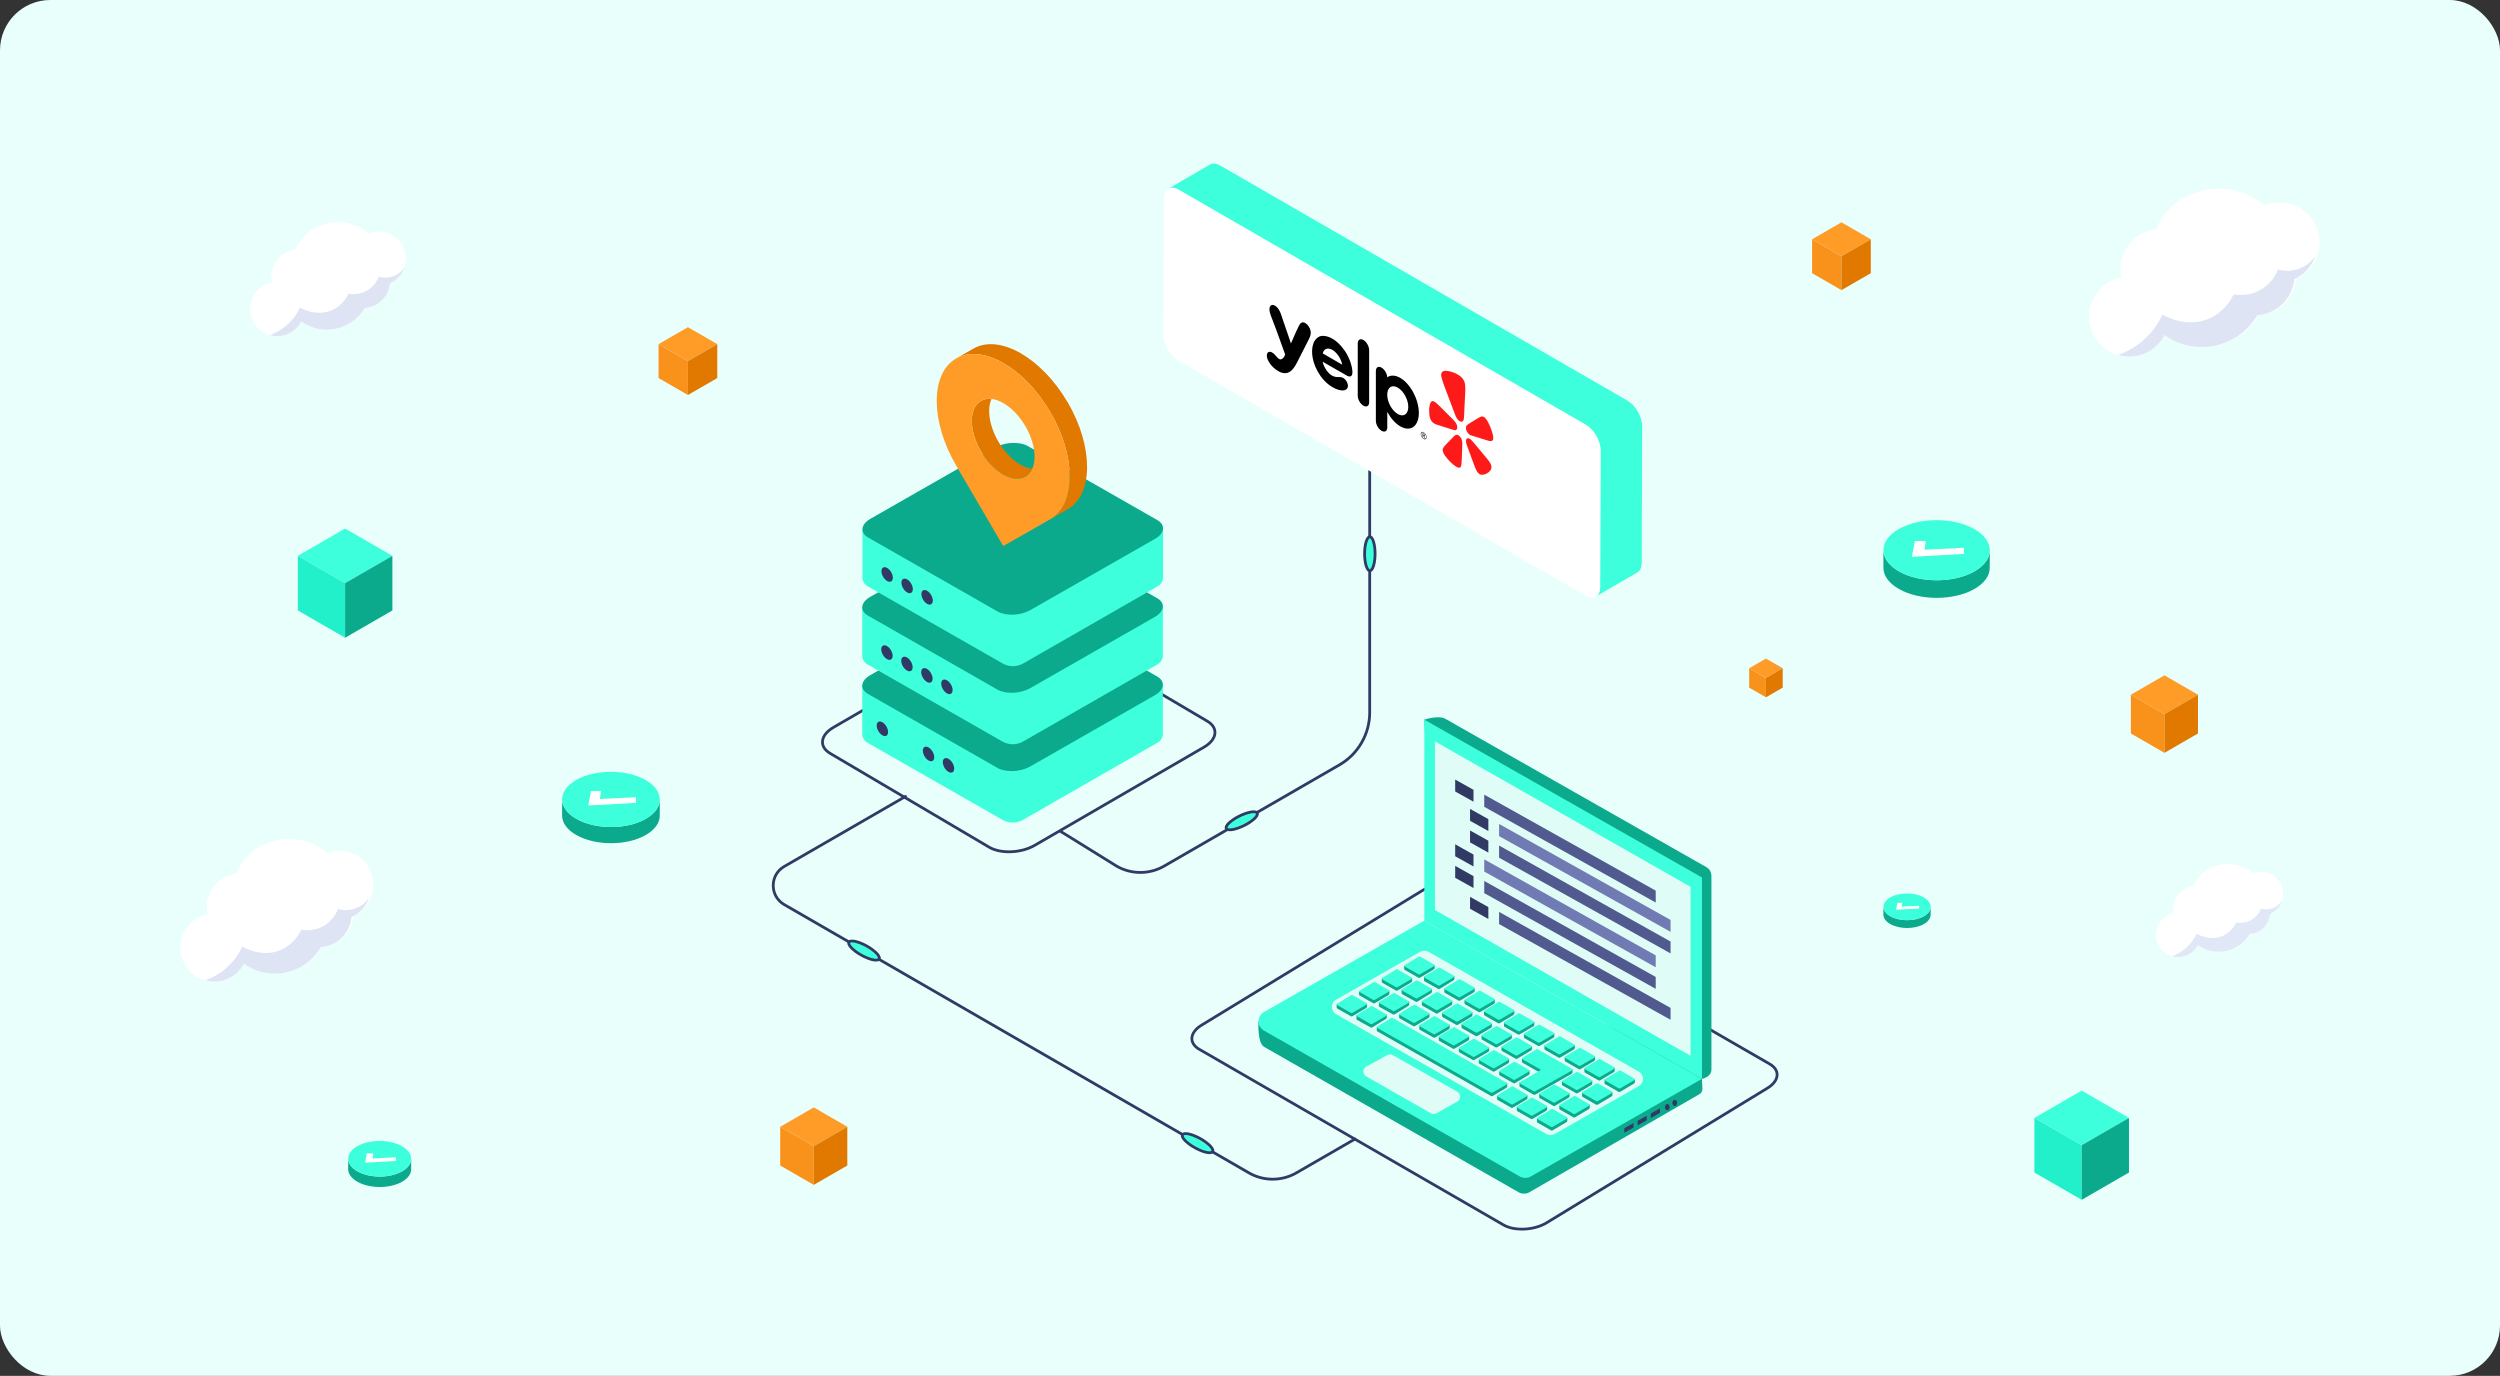 <svg width="596" height="328" viewBox="0 0 596 328" fill="none" xmlns="http://www.w3.org/2000/svg">
<rect x="0" y="0" width="596" height="328" fill="#333333" stroke="none"/>
<rect width="596" height="328" rx="12" fill="url(#paint0_linear_2598_12767)"/>
<path d="M235.848 201.989L197.946 179.63C195.178 178.031 195.524 175.24 198.722 173.394L239.081 149.993C242.278 148.146 247.113 147.946 249.881 149.545L287.783 171.904C290.551 173.503 290.204 176.293 287.007 178.139L246.648 201.541C243.45 203.387 238.616 203.587 235.848 201.989Z" stroke="#313965" stroke-width="0.668" stroke-linecap="round" stroke-linejoin="round"/>
<path d="M82.273 152.038L71 145.529V132.51L82.273 139.019V152.038Z" fill="#22F0CB"/>
<path d="M82.273 139.019L71 132.51L82.273 126L93.547 132.51L82.273 139.019Z" fill="#3DFFDC"/>
<path d="M93.547 145.529L82.273 152.038V139.019L93.547 132.51V145.529Z" fill="#0BAA8D"/>
<path d="M194 282.478L186 277.858V268.619L194 273.239V282.478Z" fill="#F9921A"/>
<path d="M194 273.239L186 268.619L194 264L202 268.619L194 273.239Z" fill="#FF9C28"/>
<path d="M202 277.858L194 282.478V273.239L202 268.619V277.858Z" fill="#E17900"/>
<path d="M164 94.168L157 90.126V82.042L164 86.084V94.168Z" fill="#F9921A"/>
<path d="M164 86.084L157 82.042L164 78L171 82.042L164 86.084Z" fill="#FF9C28"/>
<path d="M171 90.126L164 94.168V86.084L171 82.042V90.126Z" fill="#E17900"/>
<path d="M439 69.168L432 65.126V57.042L439 61.084V69.168Z" fill="#F9921A"/>
<path d="M439 61.084L432 57.042L439 53L446 57.042L439 61.084Z" fill="#FF9C28"/>
<path d="M446 65.126L439 69.168V61.084L446 57.042V65.126Z" fill="#E17900"/>
<path d="M421 166.239L417 163.929V159.31L421 161.619V166.239Z" fill="#F9921A"/>
<path d="M421 161.619L417 159.31L421 157L425 159.31L421 161.619Z" fill="#FF9C28"/>
<path d="M425 163.929L421 166.239V161.619L425 159.31V163.929Z" fill="#E17900"/>
<path d="M516 179.478L508 174.858V165.619L516 170.239V179.478Z" fill="#F9921A"/>
<path d="M516 170.239L508 165.619L516 161L524 165.619L516 170.239Z" fill="#FF9C28"/>
<path d="M524 174.858L516 179.478V170.239L524 165.619V174.858Z" fill="#E17900"/>
<path d="M496.273 286.038L485 279.529V266.51L496.273 273.019V286.038Z" fill="#22F0CB"/>
<path d="M496.273 273.019L485 266.51L496.273 260L507.547 266.51L496.273 273.019Z" fill="#3DFFDC"/>
<path d="M507.547 279.529L496.273 286.038V273.019L507.547 266.51V279.529Z" fill="#0BAA8D"/>
<path d="M362.831 293.36C361.119 293.36 359.485 293.013 358.266 292.31L285.729 250.431C284.49 249.716 283.809 248.711 283.809 247.602C283.809 246.286 284.773 244.976 286.455 244.004L339.077 211.92C342.163 210.14 346.858 209.951 349.543 211.5L422.08 253.379C423.319 254.094 424 255.099 424 256.208C424 257.523 423.035 258.834 421.353 259.806L368.731 291.889C367.047 292.861 364.886 293.36 362.833 293.36H362.831ZM358.599 291.732C361.099 293.175 365.493 292.986 368.394 291.311L421.016 259.228C422.487 258.38 423.33 257.278 423.33 256.208C423.33 255.346 422.768 254.548 421.745 253.957L349.208 212.078C346.707 210.634 342.313 210.823 339.41 212.498L286.788 244.582C285.317 245.43 284.474 246.532 284.474 247.602C284.474 248.463 285.036 249.261 286.059 249.853L358.596 291.732H358.599Z" fill="#313965"/>
<path d="M354.551 229.172L351.945 227.654L353.539 226.067L354.551 229.172Z" fill="#E0E7F7"/>
<path d="M303.399 281.458C301.384 281.458 299.369 280.938 297.573 279.902L186.788 215.941C185.043 214.934 184 213.128 184 211.111C184 209.094 185.043 207.29 186.788 206.281L215.704 189.587C215.863 189.495 216.068 189.549 216.16 189.708C216.252 189.868 216.198 190.072 216.039 190.165L187.123 206.859C185.588 207.747 184.67 209.334 184.67 211.109C184.67 212.883 185.588 214.473 187.123 215.359L297.908 279.319C301.296 281.275 305.506 281.275 308.892 279.319L322.865 271.251C323.025 271.159 323.23 271.213 323.322 271.372C323.414 271.532 323.36 271.737 323.2 271.829L309.227 279.897C307.431 280.934 305.416 281.453 303.401 281.453L303.399 281.458Z" fill="#313965"/>
<path d="M271.856 208.324C269.841 208.324 267.826 207.804 266.029 206.768L252.594 198.439C252.434 198.347 252.38 198.142 252.472 197.982C252.564 197.823 252.769 197.766 252.929 197.861L266.364 206.19C269.753 208.146 273.963 208.146 277.349 206.19L319.174 182.042C323.507 179.539 326.201 174.875 326.201 169.872V110.634C326.201 110.449 326.352 110.298 326.536 110.298C326.72 110.298 326.871 110.449 326.871 110.634V169.872C326.871 175.114 324.051 180 319.511 182.622L277.686 206.77C275.89 207.807 273.875 208.326 271.86 208.326L271.856 208.324Z" fill="#313965"/>
<path d="M326.569 136.053C325.881 136.053 325.321 134.245 325.321 132.015C325.321 129.784 325.879 127.976 326.569 127.976C327.259 127.976 327.817 129.784 327.817 132.015C327.817 134.245 327.259 136.053 326.569 136.053Z" fill="#3DFFDC"/>
<path d="M326.569 136.388C325.483 136.388 324.986 134.122 324.986 132.015C324.986 129.908 325.481 127.641 326.569 127.641C327.657 127.641 328.152 129.908 328.152 132.015C328.152 134.122 327.657 136.388 326.569 136.388ZM326.569 128.309C326.297 128.309 325.656 129.568 325.656 132.012C325.656 134.457 326.297 135.716 326.569 135.716C326.841 135.716 327.482 134.457 327.482 132.012C327.482 129.568 326.841 128.309 326.569 128.309Z" fill="#313965"/>
<path d="M292.536 197.695C291.823 197.284 292.812 196.047 294.744 194.932C296.675 193.816 298.818 193.245 299.531 193.657C300.244 194.068 299.255 195.305 297.323 196.42C295.391 197.536 293.248 198.107 292.536 197.695Z" fill="#3DFFDC"/>
<path d="M293.201 198.163C292.866 198.163 292.581 198.109 292.369 197.986C292.113 197.837 291.971 197.599 291.971 197.315C291.971 196.234 293.966 194.997 294.577 194.644C296.354 193.619 298.753 192.823 299.698 193.369C299.954 193.517 300.096 193.756 300.096 194.039C300.096 195.121 298.101 196.358 297.489 196.711C296.111 197.507 294.359 198.163 293.201 198.163ZM298.87 193.853C298.029 193.853 296.473 194.32 294.912 195.222C293.257 196.178 292.639 197.012 292.639 197.315C292.639 197.345 292.639 197.369 292.702 197.408C293.233 197.713 295.191 197.266 297.154 196.133C298.809 195.177 299.425 194.343 299.425 194.039C299.425 194.01 299.425 193.985 299.363 193.947C299.255 193.884 299.086 193.853 298.868 193.853H298.87Z" fill="#313965"/>
<path d="M288.906 274.705C288.175 275.083 286.062 274.415 284.182 273.214C282.302 272.013 281.371 270.732 282.102 270.354C282.833 269.976 284.946 270.644 286.826 271.845C288.706 273.045 289.637 274.327 288.906 274.705Z" fill="#3DFFDC"/>
<path d="M209.388 228.79C208.657 229.168 206.543 228.5 204.663 227.299C202.783 226.099 201.853 224.817 202.583 224.439C203.314 224.061 205.428 224.729 207.308 225.93C209.188 227.131 210.119 228.412 209.388 228.79Z" fill="#3DFFDC"/>
<path d="M288.349 275.146C287.193 275.146 285.392 274.386 284.002 273.497C283.406 273.117 281.47 271.791 281.519 270.709C281.533 270.426 281.684 270.194 281.947 270.057C282.916 269.556 285.277 270.457 287.004 271.564C287.6 271.944 289.536 273.27 289.486 274.352C289.473 274.635 289.322 274.867 289.059 275.004C288.87 275.103 288.627 275.146 288.349 275.146ZM282.659 270.576C282.486 270.576 282.349 270.601 282.255 270.651C282.189 270.684 282.187 270.711 282.187 270.741C282.174 271.042 282.752 271.905 284.362 272.935C286.271 274.156 288.207 274.694 288.751 274.41C288.816 274.377 288.818 274.35 288.818 274.32C288.832 274.019 288.254 273.156 286.644 272.126C285.068 271.118 283.473 270.576 282.659 270.576Z" fill="#313965"/>
<path d="M208.83 229.231C207.674 229.231 205.873 228.471 204.483 227.583C203.888 227.203 201.951 225.876 202.001 224.794C202.014 224.511 202.165 224.279 202.428 224.142C203.397 223.641 205.758 224.542 207.485 225.649C208.081 226.029 210.017 227.355 209.968 228.437C209.954 228.72 209.804 228.952 209.541 229.089C209.352 229.188 209.109 229.231 208.83 229.231ZM203.141 224.662C202.968 224.662 202.831 224.686 202.736 224.736C202.671 224.77 202.669 224.797 202.669 224.826C202.655 225.127 203.233 225.991 204.843 227.02C206.752 228.241 208.688 228.779 209.233 228.496C209.298 228.462 209.3 228.435 209.3 228.406C209.314 228.104 208.736 227.241 207.126 226.211C205.549 225.204 203.955 224.662 203.141 224.662Z" fill="#313965"/>
<path fill-rule="evenodd" clip-rule="evenodd" d="M205.564 163.484V174.946C205.564 175.815 206.032 176.616 206.792 177.052C211.952 180.001 231.952 191.431 238.983 195.45C240.505 196.321 242.381 196.319 243.901 195.445C250.915 191.42 270.854 179.976 276 177.024C276.758 176.588 277.224 175.787 277.224 174.92V163.219" fill="#3DFFDC"/>
<path fill-rule="evenodd" clip-rule="evenodd" d="M237.201 143.967C239.515 142.645 243.021 142.501 245.024 143.646L275.869 161.277C277.872 162.423 277.621 164.427 275.307 165.749L245.584 182.737C243.27 184.059 239.764 184.204 237.761 183.058L206.914 165.428C204.911 164.282 205.162 162.278 207.476 160.956L237.201 143.967Z" fill="#0BAA8D"/>
<path fill-rule="evenodd" clip-rule="evenodd" d="M244.794 189.411C244.794 188.552 245.322 187.553 245.973 187.182L273.557 171.415C274.208 171.043 274.736 171.438 274.736 172.297C274.736 173.155 274.208 174.154 273.557 174.526L245.973 190.291C245.322 190.663 244.794 190.267 244.794 189.409" fill="#3DFFDC"/>
<path fill-rule="evenodd" clip-rule="evenodd" d="M235.269 186.297C234.517 185.867 233.908 186.216 233.908 187.074C233.908 187.933 234.517 188.979 235.269 189.408C236.02 189.837 236.63 189.487 236.63 188.63C236.63 187.774 236.02 186.726 235.269 186.297Z" fill="#3DFFDC"/>
<path fill-rule="evenodd" clip-rule="evenodd" d="M220.977 178.133C220.226 177.704 219.616 178.052 219.616 178.911C219.616 179.769 220.226 180.815 220.977 181.244C221.728 181.674 222.338 181.325 222.338 180.466C222.338 179.608 221.726 178.562 220.977 178.133Z" fill="#3DFFDC"/>
<path fill-rule="evenodd" clip-rule="evenodd" d="M216.214 175.409C215.463 174.979 214.853 175.328 214.853 176.187C214.853 177.045 215.463 178.091 216.214 178.52C216.965 178.949 217.575 178.601 217.575 177.742C217.575 176.884 216.965 175.838 216.214 175.409Z" fill="#3DFFDC"/>
<path fill-rule="evenodd" clip-rule="evenodd" d="M205.564 144.817V156.278C205.564 157.148 206.032 157.949 206.792 158.384C211.952 161.334 231.952 172.764 238.983 176.782C240.505 177.654 242.381 177.651 243.901 176.778C250.915 172.753 270.854 161.309 276 158.357C276.758 157.921 277.224 157.12 277.224 156.253V144.551" fill="#3DFFDC"/>
<path fill-rule="evenodd" clip-rule="evenodd" d="M237.201 125.3C239.515 123.978 243.021 123.833 245.024 124.979L275.869 142.607C277.872 143.753 277.621 145.757 275.307 147.079L245.584 164.068C243.27 165.39 239.764 165.534 237.761 164.389L206.914 146.758C204.911 145.612 205.162 143.608 207.476 142.286L237.201 125.298V125.3Z" fill="#0BAA8D"/>
<path fill-rule="evenodd" clip-rule="evenodd" d="M244.794 170.74C244.794 169.881 245.322 168.882 245.973 168.51L273.557 152.745C274.207 152.374 274.736 152.769 274.736 153.627C274.736 154.486 274.207 155.485 273.557 155.857L245.973 171.622C245.322 171.993 244.794 171.598 244.794 170.74Z" fill="#3DFFDC"/>
<path fill-rule="evenodd" clip-rule="evenodd" d="M235.269 167.629C234.517 167.2 233.908 167.549 233.908 168.407C233.908 169.266 234.517 170.311 235.269 170.741C236.02 171.17 236.63 170.819 236.63 169.963C236.63 169.106 236.02 168.059 235.269 167.629Z" fill="#3DFFDC"/>
<path fill-rule="evenodd" clip-rule="evenodd" d="M225.742 162.184C224.99 161.755 224.381 162.103 224.381 162.962C224.381 163.82 224.99 164.866 225.742 165.295C226.493 165.725 227.103 165.376 227.103 164.518C227.103 163.659 226.493 162.613 225.742 162.184Z" fill="#313965"/>
<path fill-rule="evenodd" clip-rule="evenodd" d="M220.977 159.463C220.226 159.033 219.616 159.382 219.616 160.241C219.616 161.099 220.226 162.145 220.977 162.574C221.728 163.003 222.338 162.655 222.338 161.796C222.338 160.938 221.726 159.892 220.977 159.463Z" fill="#313965"/>
<path fill-rule="evenodd" clip-rule="evenodd" d="M216.214 156.741C215.463 156.312 214.853 156.66 214.853 157.519C214.853 158.377 215.463 159.423 216.214 159.852C216.965 160.282 217.575 159.933 217.575 159.075C217.575 158.216 216.965 157.17 216.214 156.741Z" fill="#313965"/>
<path fill-rule="evenodd" clip-rule="evenodd" d="M211.45 154.017C210.699 153.588 210.089 153.936 210.089 154.795C210.089 155.653 210.699 156.699 211.45 157.128C212.202 157.558 212.811 157.209 212.811 156.351C212.811 155.492 212.202 154.446 211.45 154.017Z" fill="#313965"/>
<path fill-rule="evenodd" clip-rule="evenodd" d="M205.607 126.2V137.661C205.607 138.531 206.075 139.332 206.835 139.767C211.998 142.717 231.995 154.149 239.026 158.167C240.548 159.037 242.424 159.037 243.944 158.163C250.96 154.136 270.898 142.694 276.043 139.74C276.801 139.306 277.267 138.505 277.267 137.638V125.937" fill="#3DFFDC"/>
<path fill-rule="evenodd" clip-rule="evenodd" d="M237.246 106.682C239.56 105.36 243.064 105.218 245.067 106.361L275.914 123.992C277.917 125.137 277.666 127.141 275.352 128.463L245.627 145.452C243.315 146.776 239.809 146.918 237.806 145.773L206.959 128.142C204.956 126.997 205.207 124.993 207.521 123.671L237.246 106.682Z" fill="#0BAA8D"/>
<path fill-rule="evenodd" clip-rule="evenodd" d="M244.839 152.125C244.839 151.267 245.367 150.268 246.018 149.896L273.602 134.131C274.253 133.759 274.781 134.154 274.781 135.013C274.781 135.872 274.253 136.87 273.602 137.242L246.018 153.007C245.367 153.379 244.839 152.984 244.839 152.125Z" fill="#3DFFDC"/>
<path fill-rule="evenodd" clip-rule="evenodd" d="M235.314 149.015C234.563 148.586 233.953 148.932 233.953 149.793C233.953 150.653 234.565 151.697 235.314 152.126C236.066 152.555 236.675 152.207 236.675 151.348C236.675 150.49 236.066 149.444 235.314 149.015Z" fill="#3DFFDC"/>
<path fill-rule="evenodd" clip-rule="evenodd" d="M230.548 146.292C229.797 145.863 229.187 146.209 229.187 147.07C229.187 147.931 229.797 148.974 230.548 149.403C231.3 149.833 231.909 149.484 231.909 148.626C231.909 147.767 231.3 146.721 230.548 146.292Z" fill="#3DFFDC"/>
<path fill-rule="evenodd" clip-rule="evenodd" d="M230.548 164.959C229.797 164.53 229.187 164.879 229.187 165.737C229.187 166.596 229.797 167.641 230.548 168.071C231.3 168.5 231.909 168.151 231.909 167.293C231.909 166.434 231.3 165.389 230.548 164.959Z" fill="#3DFFDC"/>
<path fill-rule="evenodd" clip-rule="evenodd" d="M225.787 143.569C225.035 143.139 224.426 143.488 224.426 144.347C224.426 145.205 225.035 146.251 225.787 146.68C226.538 147.109 227.148 146.761 227.148 145.902C227.148 145.044 226.538 143.998 225.787 143.569Z" fill="#3DFFDC"/>
<path fill-rule="evenodd" clip-rule="evenodd" d="M221.023 140.847C220.272 140.418 219.662 140.766 219.662 141.625C219.662 142.483 220.272 143.529 221.023 143.958C221.774 144.388 222.384 144.037 222.384 143.181C222.384 142.324 221.774 141.276 221.023 140.847Z" fill="#313965"/>
<path fill-rule="evenodd" clip-rule="evenodd" d="M216.259 138.126C215.507 137.696 214.898 138.045 214.898 138.903C214.898 139.762 215.507 140.808 216.259 141.237C217.01 141.666 217.62 141.318 217.62 140.459C217.62 139.601 217.01 138.555 216.259 138.126Z" fill="#313965"/>
<path fill-rule="evenodd" clip-rule="evenodd" d="M211.495 135.402C210.744 134.973 210.134 135.322 210.134 136.18C210.134 137.039 210.744 138.084 211.495 138.514C212.246 138.943 212.856 138.594 212.856 137.736C212.856 136.877 212.244 135.832 211.495 135.402Z" fill="#313965"/>
<path fill-rule="evenodd" clip-rule="evenodd" d="M210.361 172.184C209.61 171.754 209 172.103 209 172.962C209 173.82 209.61 174.866 210.361 175.295C211.112 175.724 211.722 175.376 211.722 174.517C211.722 173.659 211.112 172.613 210.361 172.184Z" fill="#313965"/>
<path fill-rule="evenodd" clip-rule="evenodd" d="M221.361 178.184C220.61 177.754 220 178.103 220 178.962C220 179.82 220.61 180.866 221.361 181.295C222.112 181.724 222.722 181.376 222.722 180.517C222.722 179.659 222.11 178.613 221.361 178.184Z" fill="#313965"/>
<path fill-rule="evenodd" clip-rule="evenodd" d="M226.126 180.905C225.375 180.476 224.765 180.825 224.765 181.683C224.765 182.542 225.375 183.587 226.126 184.017C226.877 184.446 227.487 184.097 227.487 183.239C227.487 182.38 226.877 181.335 226.126 180.905Z" fill="#313965"/>
<path d="M235.822 98C235.822 96.867 236.015 95.903 236.366 95.115C233.623 94.821 231.686 96.771 231.686 100.354C231.686 105.063 235.032 110.787 239.167 113.142C242.305 114.93 244.987 114.253 246.098 111.759C245.233 111.663 244.287 111.347 243.296 110.787C239.168 108.433 235.822 102.709 235.822 98Z" fill="#E17900"/>
<path d="M254.502 95.873C248.31 85.293 238.28 79.561 232.087 83.093L227.959 85.448C234.151 81.916 244.189 87.64 250.381 98.228C256.566 108.808 256.566 120.242 250.396 123.774L254.517 121.427C260.71 117.895 260.71 106.454 254.517 95.866L254.502 95.873Z" fill="#E17900"/>
<path d="M250.375 123.787L239.167 130.174L227.96 111.007C221.767 100.419 221.767 88.978 227.96 85.446C234.152 81.915 244.19 87.639 250.382 98.227C256.567 108.814 256.574 120.256 250.382 123.787H250.375ZM246.641 108.881C246.641 104.172 243.295 98.44 239.167 96.086C235.039 93.731 231.685 95.637 231.685 100.353C231.685 105.069 235.031 110.786 239.167 113.141C243.295 115.495 246.641 113.582 246.641 108.881Z" fill="#FF9C28"/>
<g clip-path="url(#clip0_2598_12767)">
<path d="M137.439 199.099C135.142 197.806 133.996 196.107 134 194.413L134.009 190.547C134.004 192.246 135.151 193.94 137.444 195.237C142.008 197.806 149.38 197.806 153.91 195.237C156.161 193.957 157.29 192.287 157.294 190.613L157.282 194.475C157.282 196.149 156.152 197.819 153.897 199.095C149.367 201.664 141.995 201.664 137.431 199.095L137.439 199.099Z" fill="#0BAA8D"/>
<path d="M137.448 195.238C132.888 192.669 132.863 188.5 137.393 185.931C141.928 183.362 149.299 183.362 153.86 185.931C158.424 188.5 158.446 192.669 153.911 195.242C149.38 197.811 142.009 197.811 137.444 195.242L137.448 195.238Z" fill="#3DFFDC"/>
<path d="M151.626 190.054L143.01 190.481L143.278 188.591H140.9L140.25 192.034L151.626 191.392V190.054Z" fill="white"/>
</g>
<g clip-path="url(#clip1_2598_12767)">
<path d="M85.219 281.741C83.737 280.907 82.997 279.811 83 278.718L83.005 276.224C83.003 277.32 83.742 278.413 85.222 279.25C88.167 280.907 92.922 280.907 95.845 279.25C97.297 278.424 98.026 277.346 98.029 276.266L98.02 278.758C98.02 279.838 97.292 280.915 95.837 281.739C92.914 283.396 88.158 283.396 85.213 281.739L85.219 281.741Z" fill="#0BAA8D"/>
<path d="M85.225 279.25C82.283 277.593 82.266 274.903 85.189 273.246C88.115 271.589 92.871 271.589 95.813 273.246C98.758 274.903 98.772 277.593 95.846 279.253C92.923 280.91 88.167 280.91 85.222 279.253L85.225 279.25Z" fill="#3DFFDC"/>
<path d="M94.371 275.906L88.813 276.181L88.986 274.962H87.452L87.032 277.183L94.371 276.769V275.906Z" fill="white"/>
</g>
<g clip-path="url(#clip2_2598_12767)">
<path d="M452.744 140.438C450.244 139.031 448.995 137.181 449 135.336L449.009 131.127C449.005 132.977 450.253 134.822 452.749 136.234C457.719 139.031 465.744 139.031 470.676 136.234C473.126 134.84 474.356 133.022 474.361 131.2L474.347 135.404C474.347 137.227 473.117 139.045 470.663 140.434C465.73 143.231 457.705 143.231 452.735 140.434L452.744 140.438Z" fill="#0BAA8D"/>
<path d="M452.754 136.234C447.789 133.437 447.761 128.899 452.694 126.102C457.631 123.305 465.656 123.305 470.621 126.102C475.591 128.899 475.614 133.437 470.677 136.238C465.744 139.035 457.719 139.035 452.749 136.238L452.754 136.234Z" fill="#3DFFDC"/>
<path d="M468.189 130.591L458.81 131.055L459.101 128.998H456.512L455.805 132.747L468.189 132.048V130.591Z" fill="white"/>
</g>
<g clip-path="url(#clip3_2598_12767)">
<path d="M450.664 220.306C449.553 219.68 448.998 218.858 449 218.038L449.004 216.168C449.002 216.99 449.557 217.81 450.666 218.437C452.875 219.68 456.442 219.68 458.634 218.437C459.723 217.818 460.269 217.01 460.271 216.2L460.265 218.069C460.265 218.879 459.719 219.686 458.628 220.304C456.436 221.547 452.869 221.547 450.66 220.304L450.664 220.306Z" fill="#0BAA8D"/>
<path d="M450.668 218.437C448.462 217.194 448.45 215.177 450.642 213.934C452.836 212.691 456.403 212.691 458.609 213.934C460.818 215.177 460.828 217.194 458.634 218.439C456.442 219.683 452.875 219.683 450.666 218.439L450.668 218.437Z" fill="#3DFFDC"/>
<path d="M457.529 215.929L453.36 216.136L453.489 215.221H452.339L452.024 216.888L457.529 216.577V215.929Z" fill="white"/>
</g>
<path d="M96.751 61.658C96.751 58.086 93.854 55.191 90.284 55.191C89.437 55.191 88.624 55.358 87.884 55.652C85.953 53.983 83.38 52.966 80.554 52.966C75.922 52.966 71.969 55.7 70.41 59.549C67.198 59.927 64.708 62.658 64.708 65.972C64.708 66.436 64.758 66.888 64.851 67.325C61.876 67.908 59.63 70.526 59.63 73.673C59.63 77.246 62.524 80.14 66.097 80.14C68.596 80.14 70.761 78.721 71.838 76.648C73.552 77.87 75.646 78.59 77.91 78.59C81.765 78.59 85.129 76.508 86.947 73.405C90.121 73.197 92.67 70.698 92.956 67.545C95.193 66.528 96.751 64.273 96.751 61.655V61.658Z" fill="white"/>
<path d="M553 57.795C553 52.536 548.707 48.275 543.418 48.275C542.162 48.275 540.959 48.52 539.862 48.954C537.001 46.498 533.189 45 529.002 45C522.139 45 516.282 49.024 513.972 54.69C509.212 55.246 505.523 59.266 505.523 64.144C505.523 64.827 505.598 65.493 505.735 66.136C501.328 66.995 498 70.848 498 75.481C498 80.74 502.288 85 507.582 85C511.284 85 514.493 82.911 516.088 79.859C518.627 81.659 521.729 82.719 525.084 82.719C530.795 82.719 535.78 79.653 538.473 75.087C543.176 74.78 546.953 71.102 547.376 66.46C550.691 64.963 553 61.644 553 57.79V57.795Z" fill="white"/>
<path d="M89 210.876C89 206.405 85.41 202.784 80.986 202.784C79.936 202.784 78.929 202.992 78.011 203.361C75.619 201.273 72.431 200 68.929 200C63.189 200 58.29 203.42 56.359 208.237C52.378 208.709 49.292 212.126 49.292 216.272C49.292 216.853 49.355 217.419 49.469 217.966C45.783 218.695 43 221.971 43 225.908C43 230.379 46.587 234 51.014 234C54.11 234 56.794 232.225 58.128 229.63C60.251 231.16 62.846 232.061 65.652 232.061C70.429 232.061 74.598 229.456 76.85 225.574C80.784 225.313 83.942 222.187 84.296 218.241C87.068 216.968 89 214.147 89 210.872V210.876Z" fill="white"/>
<path d="M544.283 213.091C544.283 210.176 541.92 207.815 539.008 207.815C538.316 207.815 537.653 207.951 537.049 208.191C535.474 206.83 533.375 206 531.07 206C527.291 206 524.066 208.23 522.794 211.37C520.174 211.679 518.142 213.906 518.142 216.61C518.142 216.988 518.184 217.357 518.259 217.714C515.832 218.189 514 220.325 514 222.893C514 225.807 516.361 228.168 519.276 228.168C521.314 228.168 523.081 227.011 523.959 225.319C525.357 226.317 527.066 226.904 528.912 226.904C532.057 226.904 534.802 225.205 536.285 222.674C538.874 222.504 540.954 220.466 541.187 217.893C543.012 217.063 544.283 215.224 544.283 213.088V213.091Z" fill="white"/>
<path d="M96.406 63.755C95.829 65.442 94.571 66.813 92.959 67.548C92.67 70.701 90.124 73.197 86.95 73.408C85.132 76.508 81.768 78.59 77.913 78.59C75.649 78.59 73.555 77.87 71.841 76.648C70.764 78.721 68.599 80.14 66.1 80.14C65.478 80.14 64.88 80.054 64.312 79.887C65.544 79.441 66.871 78.76 68.135 77.704C69.979 76.169 70.988 74.429 71.517 73.304C71.829 73.495 75.506 75.654 79.305 73.869C81.688 72.748 82.761 70.713 83.083 70.032C83.571 70.115 85.87 70.451 87.991 68.961C89.458 67.929 90.079 66.555 90.302 65.972C90.76 66.102 92.209 66.451 93.857 65.802C95.336 65.219 96.127 64.166 96.406 63.755Z" fill="#DFE4F4"/>
<path d="M552 61C551.155 63.471 549.312 65.479 546.951 66.556C546.529 71.174 542.8 74.83 538.151 75.139C535.49 79.68 530.563 82.73 524.917 82.73C521.602 82.73 518.535 81.675 516.026 79.885C514.449 82.922 511.277 85 507.618 85C506.708 85 505.832 84.874 505 84.63C506.804 83.976 508.746 82.978 510.598 81.431C513.299 79.183 514.776 76.634 515.551 74.987C516.008 75.266 521.393 78.429 526.956 75.815C530.445 74.172 532.018 71.192 532.488 70.194C533.203 70.316 536.57 70.808 539.676 68.625C541.824 67.113 542.734 65.1 543.061 64.246C543.732 64.438 545.853 64.948 548.267 63.998C550.432 63.144 551.591 61.601 552 61Z" fill="#DFE4F4"/>
<path d="M88 214C87.299 216.059 85.77 217.733 83.811 218.63C83.46 222.479 80.366 225.525 76.509 225.783C74.3 229.566 70.212 232.108 65.527 232.108C62.776 232.108 60.231 231.229 58.149 229.737C56.84 232.268 54.209 234 51.172 234C50.417 234 49.69 233.895 49 233.691C50.496 233.147 52.109 232.315 53.645 231.026C55.886 229.153 57.112 227.028 57.755 225.656C58.135 225.888 62.602 228.524 67.219 226.346C70.114 224.977 71.419 222.493 71.809 221.662C72.402 221.763 75.196 222.174 77.774 220.354C79.556 219.094 80.311 217.417 80.582 216.705C81.139 216.865 82.9 217.29 84.902 216.498C86.699 215.786 87.66 214.501 88 214Z" fill="#DFE4F4"/>
<path d="M544.002 214.802C543.531 216.178 542.505 217.296 541.189 217.896C540.954 220.468 538.877 222.504 536.287 222.676C534.805 225.205 532.06 226.904 528.915 226.904C527.068 226.904 525.36 226.317 523.962 225.319C523.083 227.011 521.317 228.168 519.278 228.168C518.771 228.168 518.283 228.098 517.82 227.962C518.824 227.598 519.907 227.042 520.938 226.181C522.443 224.928 523.265 223.509 523.697 222.592C523.952 222.747 526.952 224.509 530.051 223.053C531.994 222.138 532.87 220.478 533.133 219.922C533.531 219.99 535.406 220.264 537.137 219.048C538.333 218.206 538.84 217.085 539.022 216.61C539.396 216.716 540.578 217 541.922 216.471C543.128 215.996 543.774 215.137 544.002 214.802Z" fill="#E0E7F7"/>
<g clip-path="url(#clip4_2598_12767)">
<path d="M387.978 95.507L290.936 39.479C289.957 38.916 289.077 38.866 288.437 39.232L278.512 45.004C279.153 44.631 280.04 44.687 281.011 45.25L378.054 101.278C379.996 102.398 381.566 105.115 381.559 107.346L381.468 139.963C381.468 141.068 381.073 141.85 380.44 142.216L390.364 136.451C390.998 136.085 391.385 135.304 391.392 134.198L391.484 101.581C391.484 99.35 389.921 96.633 387.978 95.514V95.507Z" fill="#3DFFDC"/>
<path d="M378.054 101.271C379.996 102.391 381.566 105.107 381.559 107.339L381.468 139.956C381.468 142.187 379.884 143.088 377.941 141.962L280.898 85.941C278.956 84.822 277.393 82.105 277.393 79.874L277.485 47.256C277.485 45.025 279.075 44.131 281.011 45.25L378.054 101.278V101.271Z" fill="white"/>
<g clip-path="url(#clip5_2598_12767)">
<path d="M345.722 102.248L346.606 102.52C346.622 102.523 346.654 102.535 346.692 102.545C346.936 102.61 347.142 102.547 347.272 102.371C347.402 102.194 347.446 101.924 347.386 101.601C347.386 101.594 347.386 101.588 347.381 101.579C347.354 101.425 347.299 101.268 347.229 101.108C347.131 100.907 347.007 100.716 346.871 100.543C346.709 100.342 346.535 100.148 346.362 99.972L345.397 99.007C344.855 98.461 344.312 97.922 343.765 97.38C343.407 97.029 343.109 96.725 342.849 96.48C342.8 96.433 342.746 96.383 342.702 96.345C342.388 96.051 342.166 95.878 341.976 95.763C341.851 95.684 341.727 95.637 341.607 95.625C341.488 95.619 341.38 95.644 341.287 95.704C341.244 95.736 341.201 95.774 341.163 95.815C341.125 95.856 341.092 95.906 341.065 95.959C341.033 96.016 341.005 96.076 340.978 96.135C340.799 96.648 340.707 97.242 340.713 97.892C340.718 98.48 340.729 99.24 341.005 99.909C341.071 100.078 341.163 100.244 341.271 100.395C341.472 100.668 341.672 100.809 341.878 100.94C342.187 101.144 342.491 101.231 342.794 101.325L345.722 102.248Z" fill="#FF1A1A"/>
<path d="M355.561 102.5C355.322 101.778 354.997 101.056 354.601 100.363C354.553 100.278 354.498 100.19 354.439 100.105C354.385 100.03 354.33 99.955 354.271 99.876C354.211 99.804 354.151 99.739 354.092 99.673C353.967 99.544 353.837 99.444 353.707 99.375C353.582 99.309 353.458 99.281 353.349 99.288C353.181 99.285 352.997 99.336 352.758 99.462C352.726 99.481 352.682 99.5 352.644 99.522C352.444 99.626 352.222 99.762 351.956 99.922C351.549 100.165 351.143 100.414 350.747 100.67L350.031 101.117C349.901 101.199 349.782 101.3 349.674 101.42C349.581 101.517 349.516 101.656 349.484 101.813C349.462 101.939 349.468 102.086 349.495 102.24C349.495 102.246 349.495 102.253 349.5 102.262C349.554 102.576 349.706 102.915 349.918 103.194C350.129 103.473 350.384 103.683 350.633 103.771C350.671 103.786 350.704 103.799 350.72 103.802L354.531 104.978C354.829 105.069 355.138 105.172 355.404 105.149C355.583 105.133 355.756 105.107 355.875 104.937C355.94 104.843 355.978 104.714 355.989 104.57C356.049 104.001 355.778 103.159 355.561 102.5Z" fill="#FF1A1A"/>
<path d="M348.736 100.42C349.012 100.177 349.012 99.58 349.034 99.096C349.115 97.503 349.202 95.92 349.272 94.32C349.299 93.714 349.359 93.139 349.327 92.492C349.299 91.961 349.299 91.37 349.018 90.78C348.519 89.745 347.462 89.197 346.741 88.894C346.518 88.803 346.296 88.719 346.079 88.657C345.862 88.594 345.64 88.529 345.429 88.488C344.735 88.352 343.764 88.275 343.596 89.102C343.504 89.57 343.721 90.23 343.895 90.807C344.101 91.504 344.382 92.189 344.643 92.885C345.326 94.719 346.02 96.546 346.714 98.379C346.92 98.925 347.147 99.597 347.548 100.048C347.576 100.077 347.603 100.105 347.63 100.133C347.809 100.318 348.004 100.443 348.194 100.503C348.204 100.509 348.215 100.509 348.226 100.515C348.4 100.559 348.557 100.543 348.676 100.461C348.692 100.445 348.714 100.432 348.736 100.42Z" fill="#FF1A1A"/>
<path d="M348.405 104.615C348.297 104.376 348.145 104.157 347.966 103.984C347.787 103.812 347.598 103.702 347.419 103.662C347.375 103.656 347.337 103.652 347.3 103.649C347.24 103.653 347.18 103.656 347.126 103.675C346.969 103.722 346.833 103.82 346.714 103.927C346.682 103.952 346.654 104 346.616 104.015L346.004 104.642C345.657 104.988 345.315 105.344 344.974 105.7C344.752 105.93 344.562 106.128 344.41 106.31C344.383 106.345 344.35 106.383 344.323 106.411C344.139 106.632 344.041 106.814 343.987 106.99C343.949 107.106 343.933 107.248 343.949 107.402C343.966 107.562 344.009 107.738 344.079 107.91C344.117 108.001 344.155 108.086 344.199 108.168C344.242 108.249 344.291 108.334 344.34 108.419C344.394 108.507 344.448 108.594 344.508 108.673C344.93 109.256 345.397 109.771 345.885 110.247C346.291 110.639 346.714 110.977 347.137 111.246C347.207 111.293 347.283 111.331 347.354 111.365C347.419 111.397 347.489 111.425 347.554 111.45C347.619 111.468 347.684 111.487 347.749 111.5C347.874 111.515 347.988 111.499 348.08 111.445C348.172 111.392 348.237 111.304 348.281 111.191C348.351 111.024 348.4 110.794 348.427 110.427C348.427 110.37 348.438 110.314 348.443 110.254C348.465 109.946 348.481 109.578 348.498 109.148C348.53 108.488 348.552 107.822 348.568 107.153L348.606 105.968C348.617 105.698 348.606 105.384 348.541 105.07C348.514 104.922 348.471 104.772 348.405 104.615Z" fill="#FF1A1A"/>
<path d="M355.328 110.503C355.197 110.264 355.019 109.998 354.731 109.631C354.688 109.58 354.639 109.515 354.596 109.458C354.357 109.157 354.07 108.815 353.734 108.408C353.219 107.783 352.704 107.166 352.183 106.551L351.262 105.453C351.213 105.406 351.164 105.341 351.121 105.29C350.942 105.087 350.758 104.892 350.562 104.736C350.497 104.685 350.427 104.632 350.362 104.595C350.318 104.57 350.275 104.544 350.232 104.526C350.047 104.451 349.879 104.454 349.744 104.527C349.614 104.602 349.522 104.744 349.494 104.942C349.478 105.071 349.484 105.206 349.505 105.357C349.549 105.665 349.657 106.01 349.771 106.321L350.264 107.674C350.535 108.433 350.812 109.19 351.099 109.953C351.283 110.449 351.435 110.869 351.576 111.227C351.603 111.293 351.636 111.369 351.657 111.431C351.831 111.864 351.972 112.153 352.113 112.385C352.205 112.539 352.313 112.683 352.433 112.796C352.557 112.919 352.693 113.009 352.823 113.072C352.888 113.103 352.959 113.125 353.024 113.15C353.089 113.169 353.154 113.181 353.213 113.184C353.284 113.193 353.349 113.2 353.409 113.19C353.783 113.161 354.124 113.063 354.433 112.896C354.802 112.687 355.122 112.42 355.376 112.045C355.409 111.989 355.441 111.932 355.469 111.866C355.49 111.803 355.512 111.746 355.528 111.68C355.544 111.614 355.555 111.539 355.561 111.467C355.572 111.322 355.555 111.156 355.517 110.989C355.485 110.826 355.414 110.66 355.328 110.503Z" fill="#FF1A1A"/>
<path fill-rule="evenodd" clip-rule="evenodd" d="M323.685 81.866C323.685 80.986 324.303 80.627 325.045 81.055C325.783 81.481 326.374 82.539 326.406 83.45V95.91C326.406 96.789 325.788 97.149 325.045 96.72C324.281 96.279 323.685 95.218 323.685 94.338V81.866ZM322.422 88.828C322.411 89.066 322.357 89.494 322.08 89.667C321.782 89.853 321.375 89.706 321.142 89.572C320.166 89.015 319.196 88.454 318.22 87.897C317.244 87.334 316.274 86.78 315.298 86.223C315.385 86.581 315.553 87.149 315.938 87.805C316.171 88.197 316.393 88.476 316.491 88.595C316.61 88.752 317.011 89.229 317.515 89.52C318.047 89.827 318.518 89.898 318.974 89.891L319.012 89.888C319.332 89.884 319.657 89.87 320.004 90.001C320.345 90.136 320.708 90.421 320.974 90.844C321.294 91.35 321.419 91.893 321.305 92.311C321.164 92.776 320.774 93.016 320.356 93.064C320.123 93.093 319.868 93.078 319.613 93.044C319.283 92.991 318.941 92.888 318.6 92.754C318.258 92.619 317.906 92.441 317.559 92.228C317.391 92.131 317.206 92.025 317.028 91.896C316.838 91.761 316.643 91.599 316.464 91.445C316.166 91.198 315.889 90.925 315.613 90.621C315.347 90.329 315.081 90.006 314.837 89.664C314.593 89.322 314.371 88.961 314.154 88.591C313.954 88.23 313.759 87.841 313.591 87.449C313.016 86.105 312.75 84.702 312.804 83.52C312.848 82.358 313.189 81.367 313.807 80.756C313.872 80.674 313.954 80.615 314.024 80.561C314.057 80.536 314.089 80.517 314.116 80.489C314.881 79.849 315.9 80.098 316.317 80.195L316.339 80.201C317.543 80.5 318.54 81.334 318.947 81.707C319.147 81.885 320.286 82.951 321.169 84.561C321.213 84.636 321.326 84.859 321.478 85.185C322.037 86.394 322.232 87.329 322.297 87.643V87.65C322.357 87.961 322.422 88.369 322.422 88.828ZM316.171 83.177C315.553 83.404 315.385 84.049 315.342 84.256L319.982 86.935C319.939 86.69 319.76 85.827 319.142 84.892C318.513 83.944 317.852 83.531 317.651 83.415C317.445 83.296 316.789 82.955 316.171 83.177ZM333.822 90.094C332.608 89.393 331.502 89.383 330.716 89.959V89.922C330.683 89.073 330.087 88.063 329.366 87.647C328.613 87.212 328.005 87.565 328.005 88.445V100.333C328.005 101.213 328.613 102.267 329.366 102.702C330.12 103.137 330.727 102.784 330.727 101.904V101.445V98.191C331.513 99.656 332.613 100.939 333.833 101.643C336.273 103.051 338.251 101.63 338.251 98.438C338.24 95.24 336.262 91.502 333.822 90.094ZM333.226 98.704C331.844 97.905 330.716 95.853 330.716 94.113C330.716 92.353 331.833 91.603 333.226 92.407C334.608 93.206 335.736 95.258 335.736 97.011C335.725 98.751 334.608 99.502 333.226 98.704ZM310.75 83.389L310.305 84.27C310.105 84.651 309.899 85.041 309.709 85.434C309.649 85.557 309.584 85.676 309.525 85.805C308.674 87.507 307.665 89.532 305.464 88.814C304.402 88.471 302.792 87.171 302.195 85.664C301.599 84.145 302.483 83.304 303.621 84.275C303.8 84.423 303.979 84.633 304.158 84.837C304.456 85.178 304.754 85.526 305.079 85.639C305.388 85.754 305.578 85.606 305.822 85.414C306.164 85.153 306.31 84.753 306.375 84.508C306.37 84.492 306.364 84.477 306.359 84.455C306.353 84.439 306.348 84.417 306.342 84.401C306.066 83.645 305.822 82.964 305.621 82.402C305.491 82.037 305.377 81.714 305.28 81.451C305.079 80.901 304.933 80.484 304.814 80.163C304.472 79.219 304.418 79.061 304.266 78.653C303.935 77.734 303.583 76.826 303.225 75.91C302.83 74.915 302.428 73.829 302.759 73.115C303.025 72.539 303.708 72.563 304.358 73.171C305.036 73.801 305.34 74.73 305.627 75.606C305.676 75.76 305.73 75.917 305.779 76.071C306.234 77.383 306.684 78.698 307.129 80.004C307.166 80.133 307.226 80.306 307.302 80.525C307.367 80.72 307.443 80.94 307.524 81.188C307.568 81.314 307.606 81.436 307.644 81.54C307.692 81.681 307.73 81.797 307.757 81.888C307.963 81.404 308.175 80.929 308.386 80.454C308.598 79.979 308.809 79.504 309.015 79.02C309.02 78.992 309.069 78.888 309.145 78.743C309.21 78.618 309.292 78.457 309.378 78.268C309.405 78.202 309.438 78.139 309.47 78.07C309.747 77.451 310.078 76.699 310.815 76.873C311.346 76.992 311.942 77.587 312.252 78.287C312.409 78.636 312.474 78.975 312.485 79.276C312.495 79.942 312.219 80.487 311.986 80.955C311.926 81.065 311.872 81.178 311.823 81.282C311.823 81.288 311.812 81.307 311.796 81.342C311.731 81.474 311.552 81.829 311.249 82.415C311.14 82.622 311.032 82.83 310.929 83.047C310.869 83.157 310.809 83.273 310.75 83.389Z" fill="black"/>
<path d="M339.281 103.745L339.379 103.802C339.428 103.83 339.465 103.839 339.498 103.827C339.525 103.811 339.541 103.783 339.541 103.739C339.541 103.688 339.531 103.644 339.503 103.604C339.476 103.563 339.438 103.528 339.379 103.494L339.281 103.438V103.745ZM339.677 103.817C339.677 103.873 339.666 103.917 339.639 103.946C339.612 103.974 339.579 103.987 339.531 103.977L339.747 104.524L339.596 104.436L339.406 103.949L339.281 103.877V104.254L339.146 104.176V103.234L339.384 103.371C339.487 103.431 339.558 103.497 339.606 103.569C339.655 103.641 339.677 103.723 339.677 103.817ZM338.712 103.448C338.712 103.31 338.744 103.191 338.804 103.106C338.864 103.014 338.95 102.97 339.053 102.954C339.162 102.948 339.276 102.976 339.4 103.048C339.52 103.117 339.639 103.223 339.742 103.352C339.85 103.483 339.932 103.631 339.997 103.788C340.056 103.948 340.089 104.099 340.089 104.243C340.089 104.381 340.062 104.498 340.002 104.583C339.943 104.668 339.861 104.721 339.753 104.734C339.644 104.747 339.531 104.719 339.4 104.644C339.276 104.572 339.156 104.465 339.053 104.337C338.945 104.199 338.864 104.057 338.804 103.897C338.744 103.737 338.712 103.593 338.712 103.448ZM338.809 103.505C338.809 103.624 338.837 103.759 338.891 103.897C338.945 104.035 339.015 104.158 339.108 104.274C339.2 104.39 339.297 104.471 339.4 104.531C339.509 104.593 339.606 104.618 339.693 104.605C339.785 104.596 339.856 104.555 339.91 104.479C339.964 104.404 339.991 104.306 339.991 104.181C339.991 104.055 339.964 103.926 339.91 103.794C339.856 103.656 339.785 103.534 339.693 103.418C339.601 103.302 339.503 103.214 339.395 103.151C339.287 103.089 339.189 103.064 339.102 103.077C339.01 103.086 338.94 103.127 338.885 103.203C338.837 103.281 338.809 103.385 338.809 103.505Z" fill="black"/>
</g>
</g>
<g clip-path="url(#clip6_2598_12767)">
<path d="M300.03 243.42L338.263 224.349C339.063 223.894 340.051 223.894 340.851 224.349L405.635 255.033L405.858 259.547C405.884 260.087 405.6 260.592 405.129 260.862L364.613 284.227C363.813 284.682 362.825 284.682 362.025 284.227L301.392 249.594C299.666 248.609 300.035 243.42 300.035 243.42H300.03Z" fill="#0BAA8D"/>
<path d="M301.327 241.271L339.56 219.475L405.742 257.202L364.917 280.473C364.117 280.928 363.129 280.928 362.329 280.473L301.327 245.695C299.6 244.71 299.6 242.25 301.327 241.271Z" fill="#3DFFDC"/>
<path d="M339.56 171.565L341.818 216.311C341.818 217.171 342.284 217.966 343.039 218.396L405.747 257.203C405.747 257.203 408.006 256.818 408.006 254.963V208.802C408.006 207.943 407.54 207.148 406.785 206.718L344.583 171.365C342.958 170.44 339.56 171.565 339.56 171.565Z" fill="#0BAA8D"/>
<path d="M339.56 171.565V219.475L405.747 257.202V209.187L339.56 171.565Z" fill="#3DFFDC"/>
<path d="M318.516 238.331L338.552 226.909C339.175 226.554 339.944 226.554 340.567 226.909L390.688 255.478C392.03 256.243 392.03 258.157 390.688 258.922L370.653 270.345C370.03 270.7 369.261 270.7 368.638 270.345L318.516 241.776C317.175 241.011 317.175 239.096 318.516 238.331Z" fill="#E0FCF7"/>
<path d="M395.737 264.241V265.316L393.549 266.551L393.544 265.466L395.737 264.241Z" fill="#313965"/>
<path d="M392.583 265.991L392.588 267.065L390.4 268.3L390.395 267.215L392.583 265.991Z" fill="#313965"/>
<path d="M389.433 267.735L389.438 268.815L387.251 270.045L387.246 268.965L389.433 267.735Z" fill="#313965"/>
<path d="M398.051 263.951C398.051 264.361 397.798 264.696 397.484 264.696C397.17 264.696 396.912 264.366 396.912 263.951C396.912 263.536 397.165 263.206 397.479 263.206C397.793 263.206 398.051 263.536 398.051 263.951Z" fill="#313965"/>
<path d="M399.829 262.941C399.829 263.351 399.575 263.686 399.261 263.686C398.948 263.686 398.689 263.356 398.689 262.941C398.689 262.526 398.942 262.196 399.256 262.196C399.57 262.196 399.829 262.526 399.829 262.941Z" fill="#313965"/>
<path d="M342.01 230.073V230.743C342.01 230.908 341.924 231.058 341.782 231.138L338.501 233.092C338.395 233.157 338.263 233.157 338.162 233.092L334.931 231.258C334.83 231.203 334.769 231.098 334.769 230.983V230.233L342.015 230.073H342.01Z" fill="#0BAA8D"/>
<path d="M346.729 232.663V233.332C346.729 233.497 346.643 233.647 346.501 233.727L343.215 235.757C343.109 235.822 342.977 235.822 342.876 235.757L339.65 233.972C339.549 233.917 339.488 233.812 339.488 233.697V232.828L346.734 232.668L346.729 232.663Z" fill="#0BAA8D"/>
<path d="M351.57 235.532V236.202C351.57 236.367 351.484 236.517 351.342 236.597L348.056 238.551C347.95 238.616 347.818 238.616 347.717 238.551L344.491 236.717C344.39 236.662 344.329 236.557 344.329 236.442V235.692L351.575 235.532H351.57Z" fill="#0BAA8D"/>
<path d="M356.38 238.251V238.921C356.38 239.086 356.294 239.236 356.152 239.316L352.866 241.281C352.76 241.346 352.628 241.346 352.527 241.281L349.301 239.431C349.2 239.376 349.139 239.271 349.139 239.156V238.406L356.385 238.246L356.38 238.251Z" fill="#0BAA8D"/>
<path d="M361.023 240.921V241.591C361.023 241.756 360.937 241.906 360.795 241.986L357.509 243.94C357.403 244.005 357.271 244.005 357.17 243.94L353.945 242.106C353.843 242.051 353.783 241.946 353.783 241.831V241.081L361.028 240.921H361.023Z" fill="#0BAA8D"/>
<path d="M365.787 243.625V244.295C365.787 244.46 365.701 244.61 365.56 244.69L362.233 246.62C362.127 246.685 361.995 246.685 361.894 246.62L358.714 244.81C358.613 244.755 358.552 244.65 358.552 244.535V243.785L365.798 243.625H365.787Z" fill="#0BAA8D"/>
<path d="M370.551 246.335V247.005C370.551 247.17 370.465 247.32 370.323 247.4L367.037 249.354C366.931 249.419 366.799 249.419 366.698 249.354L363.473 247.52C363.372 247.465 363.311 247.36 363.311 247.245V246.495L370.556 246.335H370.551Z" fill="#0BAA8D"/>
<path d="M375.434 249.129V249.799C375.434 249.964 375.348 250.114 375.206 250.194L371.92 252.149C371.814 252.214 371.682 252.214 371.581 252.149L368.355 250.314C368.254 250.259 368.193 250.154 368.193 250.039V249.289L375.439 249.129H375.434Z" fill="#0BAA8D"/>
<path d="M380.264 251.879V252.548C380.264 252.713 380.178 252.863 380.036 252.943L376.735 254.898C376.628 254.963 376.497 254.963 376.395 254.898L373.185 253.063C373.084 253.008 373.023 252.903 373.023 252.788V252.038L380.269 251.879H380.264Z" fill="#0BAA8D"/>
<path d="M384.957 254.548V255.218C384.957 255.383 384.871 255.533 384.729 255.613L381.443 257.567C381.337 257.632 381.205 257.632 381.104 257.567L377.879 255.733C377.778 255.678 377.717 255.573 377.717 255.458V254.708L384.962 254.548H384.957Z" fill="#0BAA8D"/>
<path d="M389.757 257.282V257.952C389.757 258.117 389.671 258.267 389.529 258.347L386.223 260.302C386.116 260.367 385.985 260.367 385.883 260.302L382.678 258.467C382.577 258.412 382.516 258.307 382.516 258.192V257.442L389.762 257.282H389.757Z" fill="#0BAA8D"/>
<path d="M338.152 232.278L334.85 230.393C334.734 230.323 334.734 230.158 334.85 230.093L338.228 228.043C338.334 227.978 338.461 227.978 338.567 228.043L341.939 229.988C342.05 230.058 342.05 230.218 341.939 230.288L338.496 232.278C338.39 232.343 338.258 232.343 338.157 232.278H338.152Z" fill="#3DFFDC"/>
<path d="M342.866 234.937L339.565 233.052C339.448 232.982 339.448 232.817 339.565 232.752L342.942 230.703C343.048 230.638 343.175 230.638 343.281 230.703L346.653 232.647C346.765 232.717 346.765 232.877 346.653 232.947L343.21 234.937C343.104 235.002 342.972 235.002 342.871 234.937H342.866Z" fill="#3DFFDC"/>
<path d="M347.712 237.721L344.41 235.837C344.294 235.767 344.294 235.602 344.41 235.537L347.788 233.487C347.894 233.422 348.02 233.422 348.127 233.487L351.499 235.432C351.61 235.502 351.61 235.662 351.499 235.732L348.056 237.721C347.95 237.786 347.818 237.786 347.717 237.721H347.712Z" fill="#3DFFDC"/>
<path d="M352.521 240.451L349.22 238.566C349.103 238.496 349.103 238.331 349.22 238.266L352.597 236.217C352.703 236.152 352.83 236.152 352.936 236.217L356.309 238.161C356.42 238.231 356.42 238.391 356.309 238.461L352.865 240.451C352.759 240.516 352.628 240.516 352.526 240.451H352.521Z" fill="#3DFFDC"/>
<path d="M357.164 243.09L353.863 241.206C353.747 241.136 353.747 240.971 353.863 240.906L357.24 238.856C357.347 238.791 357.473 238.791 357.58 238.856L360.952 240.801C361.063 240.871 361.063 241.031 360.952 241.101L357.509 243.09C357.402 243.155 357.271 243.155 357.17 243.09H357.164Z" fill="#3DFFDC"/>
<path d="M361.925 245.835L358.623 243.95C358.507 243.88 358.507 243.715 358.623 243.65L362.001 241.601C362.107 241.536 362.234 241.536 362.34 241.601L365.712 243.545C365.823 243.615 365.823 243.775 365.712 243.845L362.269 245.835C362.163 245.9 362.031 245.9 361.93 245.835H361.925Z" fill="#3DFFDC"/>
<path d="M366.694 248.544L363.393 246.66C363.276 246.59 363.276 246.425 363.393 246.36L366.77 244.31C366.876 244.245 367.003 244.245 367.109 244.31L370.481 246.255C370.593 246.325 370.593 246.485 370.481 246.555L367.038 248.544C366.932 248.609 366.8 248.609 366.699 248.544H366.694Z" fill="#3DFFDC"/>
<path d="M371.57 251.324L368.268 249.439C368.152 249.369 368.152 249.204 368.268 249.139L371.646 247.089C371.752 247.024 371.879 247.024 371.985 247.089L375.357 249.034C375.468 249.104 375.468 249.264 375.357 249.334L371.914 251.324C371.808 251.389 371.676 251.389 371.575 251.324H371.57Z" fill="#3DFFDC"/>
<path d="M376.405 254.078L373.104 252.194C372.988 252.124 372.988 251.959 373.104 251.894L376.481 249.844C376.588 249.779 376.714 249.779 376.821 249.844L380.193 251.789C380.304 251.859 380.304 252.019 380.193 252.089L376.75 254.078C376.643 254.143 376.512 254.143 376.411 254.078H376.405Z" fill="#3DFFDC"/>
<path d="M381.099 256.752L377.797 254.868C377.681 254.798 377.686 254.633 377.797 254.568L381.175 252.518C381.281 252.453 381.408 252.453 381.514 252.518L384.886 254.463C384.997 254.533 384.997 254.693 384.886 254.763L381.443 256.752C381.337 256.817 381.205 256.817 381.104 256.752H381.099Z" fill="#3DFFDC"/>
<path d="M385.899 259.457L382.598 257.572C382.481 257.503 382.481 257.338 382.598 257.273L385.975 255.223C386.081 255.158 386.208 255.158 386.314 255.223L389.686 257.168C389.798 257.238 389.798 257.398 389.686 257.468L386.243 259.457C386.137 259.522 386.005 259.522 385.904 259.457H385.899Z" fill="#3DFFDC"/>
<path d="M336.653 233.132V233.802C336.653 233.967 336.567 234.117 336.426 234.197L333.145 236.152C333.038 236.217 332.907 236.217 332.805 236.152L329.575 234.317C329.474 234.262 329.413 234.157 329.413 234.042V233.292L336.659 233.132H336.653Z" fill="#0BAA8D"/>
<path d="M341.378 235.722V236.392C341.378 236.557 341.292 236.707 341.15 236.787L337.864 238.816C337.758 238.881 337.626 238.881 337.525 238.816L334.299 237.032C334.198 236.977 334.137 236.872 334.137 236.757V235.887L341.383 235.727L341.378 235.722Z" fill="#0BAA8D"/>
<path d="M346.213 238.591V239.261C346.213 239.426 346.127 239.576 345.985 239.656L342.699 241.611C342.593 241.676 342.461 241.676 342.36 241.611L339.134 239.776C339.033 239.721 338.972 239.616 338.972 239.501V238.751L346.218 238.591H346.213Z" fill="#0BAA8D"/>
<path d="M351.023 241.311V241.981C351.023 242.146 350.937 242.296 350.795 242.376L347.509 244.34C347.403 244.405 347.271 244.405 347.17 244.34L343.944 242.491C343.843 242.436 343.782 242.331 343.782 242.216V241.466L351.028 241.306L351.023 241.311Z" fill="#0BAA8D"/>
<path d="M355.671 243.975V244.645C355.671 244.81 355.585 244.96 355.443 245.04L352.157 246.995C352.051 247.06 351.919 247.06 351.818 246.995L348.592 245.16C348.491 245.105 348.43 245 348.43 244.885V244.135L355.676 243.975H355.671Z" fill="#0BAA8D"/>
<path d="M360.431 246.685V247.355C360.431 247.519 360.344 247.669 360.203 247.749L356.876 249.679C356.77 249.744 356.638 249.744 356.537 249.679L353.357 247.869C353.256 247.814 353.195 247.709 353.195 247.594V246.845L360.441 246.685H360.431Z" fill="#0BAA8D"/>
<path d="M365.195 249.394V250.064C365.195 250.229 365.109 250.379 364.967 250.459L361.681 252.413C361.575 252.478 361.443 252.478 361.342 252.413L358.117 250.579C358.015 250.524 357.955 250.419 357.955 250.304V249.554L365.2 249.394H365.195Z" fill="#0BAA8D"/>
<path d="M379.6 257.607V258.277C379.6 258.442 379.514 258.592 379.372 258.672L376.086 260.627C375.98 260.692 375.848 260.692 375.747 260.627L372.522 258.792C372.42 258.737 372.36 258.632 372.36 258.517V257.767L379.605 257.607H379.6Z" fill="#0BAA8D"/>
<path d="M384.405 260.342V261.012C384.405 261.177 384.319 261.327 384.177 261.407L380.871 263.361C380.764 263.426 380.633 263.426 380.532 263.361L377.326 261.527C377.225 261.472 377.164 261.367 377.164 261.252V260.502L384.41 260.342H384.405Z" fill="#0BAA8D"/>
<path d="M332.795 235.337L329.494 233.452C329.377 233.382 329.377 233.217 329.494 233.152L332.871 231.103C332.977 231.038 333.104 231.038 333.21 231.103L336.582 233.047C336.694 233.117 336.694 233.277 336.582 233.347L333.139 235.337C333.033 235.402 332.901 235.402 332.8 235.337H332.795Z" fill="#3DFFDC"/>
<path d="M337.514 237.996L334.212 236.112C334.096 236.042 334.096 235.877 334.212 235.812L337.59 233.762C337.696 233.697 337.822 233.697 337.929 233.762L341.301 235.707C341.412 235.777 341.412 235.937 341.301 236.007L337.858 237.996C337.752 238.061 337.62 238.061 337.519 237.996H337.514Z" fill="#3DFFDC"/>
<path d="M342.355 240.781L339.054 238.896C338.937 238.826 338.937 238.661 339.054 238.596L342.431 236.547C342.537 236.482 342.664 236.482 342.77 236.547L346.142 238.491C346.254 238.561 346.254 238.721 346.142 238.791L342.699 240.781C342.593 240.846 342.461 240.846 342.36 240.781H342.355Z" fill="#3DFFDC"/>
<path d="M347.17 243.51L343.869 241.626C343.752 241.556 343.752 241.391 343.869 241.326L347.246 239.276C347.352 239.211 347.479 239.211 347.585 239.276L350.957 241.221C351.069 241.291 351.069 241.451 350.957 241.521L347.514 243.51C347.408 243.575 347.276 243.575 347.175 243.51H347.17Z" fill="#3DFFDC"/>
<path d="M351.813 246.15L348.512 244.265C348.395 244.195 348.395 244.03 348.512 243.965L351.889 241.915C351.995 241.85 352.122 241.85 352.228 241.915L355.601 243.86C355.712 243.93 355.712 244.09 355.601 244.16L352.157 246.15C352.051 246.215 351.919 246.215 351.818 246.15H351.813Z" fill="#3DFFDC"/>
<path d="M356.567 248.894L353.266 247.01C353.15 246.94 353.15 246.775 353.266 246.71L356.643 244.66C356.75 244.595 356.876 244.595 356.983 244.66L360.355 246.605C360.466 246.675 360.466 246.835 360.355 246.905L356.912 248.894C356.805 248.959 356.674 248.959 356.572 248.894H356.567Z" fill="#3DFFDC"/>
<path d="M361.342 251.604L358.04 249.719C357.924 249.649 357.924 249.484 358.04 249.419L361.418 247.369C361.524 247.304 361.651 247.304 361.757 247.369L365.129 249.314C365.24 249.384 365.24 249.544 365.129 249.614L361.686 251.604C361.58 251.669 361.448 251.669 361.347 251.604H361.342Z" fill="#3DFFDC"/>
<path d="M375.742 259.812L372.441 257.927C372.324 257.857 372.324 257.692 372.441 257.627L375.818 255.578C375.924 255.513 376.051 255.513 376.157 255.578L379.529 257.522C379.641 257.592 379.641 257.752 379.529 257.822L376.086 259.812C375.98 259.877 375.848 259.877 375.747 259.812H375.742Z" fill="#3DFFDC"/>
<path d="M380.547 262.516L377.245 260.632C377.129 260.562 377.129 260.397 377.245 260.332L380.623 258.282C380.729 258.217 380.856 258.217 380.962 258.282L384.334 260.227C384.445 260.297 384.445 260.457 384.334 260.527L380.891 262.516C380.785 262.581 380.653 262.581 380.552 262.516H380.547Z" fill="#3DFFDC"/>
<path d="M331.235 236.157V236.827C331.235 236.992 331.149 237.141 331.007 237.221L327.726 239.176C327.62 239.241 327.488 239.241 327.387 239.176L324.156 237.341C324.055 237.286 323.994 237.181 323.994 237.066V236.317L331.24 236.157H331.235Z" fill="#0BAA8D"/>
<path d="M335.96 238.746V239.416C335.96 239.581 335.874 239.731 335.732 239.811L332.446 241.841C332.339 241.906 332.208 241.906 332.107 241.841L328.881 240.056C328.78 240.001 328.719 239.896 328.719 239.781V238.911L335.965 238.751L335.96 238.746Z" fill="#0BAA8D"/>
<path d="M340.795 241.616V242.285C340.795 242.45 340.709 242.6 340.567 242.68L337.281 244.635C337.174 244.7 337.043 244.7 336.942 244.635L333.716 242.8C333.615 242.745 333.554 242.64 333.554 242.525V241.776L340.8 241.616H340.795Z" fill="#0BAA8D"/>
<path d="M345.605 244.335V245.005C345.605 245.17 345.519 245.32 345.377 245.4L342.091 247.364C341.985 247.429 341.853 247.429 341.752 247.364L338.527 245.515C338.426 245.46 338.365 245.355 338.365 245.24V244.49L345.61 244.33L345.605 244.335Z" fill="#0BAA8D"/>
<path d="M350.253 246.999V247.669C350.253 247.834 350.167 247.984 350.025 248.064L346.739 250.019C346.633 250.084 346.501 250.084 346.4 250.019L343.174 248.184C343.073 248.129 343.012 248.024 343.012 247.909V247.159L350.258 246.999H350.253Z" fill="#0BAA8D"/>
<path d="M355.013 249.709V250.379C355.013 250.544 354.927 250.694 354.785 250.774L351.458 252.704C351.352 252.768 351.221 252.768 351.119 252.704L347.939 250.894C347.838 250.839 347.777 250.734 347.777 250.619V249.869L355.023 249.709H355.013Z" fill="#0BAA8D"/>
<path d="M359.777 252.419V253.088C359.777 253.253 359.691 253.403 359.549 253.483L356.263 255.438C356.157 255.503 356.025 255.503 355.924 255.438L352.699 253.603C352.598 253.548 352.537 253.443 352.537 253.328V252.578L359.782 252.419H359.777Z" fill="#0BAA8D"/>
<path d="M364.658 255.213V255.883C364.658 256.048 364.572 256.198 364.431 256.278L361.144 258.232C361.038 258.297 360.906 258.297 360.805 258.232L357.58 256.398C357.479 256.343 357.418 256.238 357.418 256.123V255.373L364.663 255.213H364.658Z" fill="#0BAA8D"/>
<path d="M372.992 254.978C373.104 254.893 373.17 254.763 373.17 254.623V253.953L362.83 252.349V253.098C362.83 253.213 362.891 253.318 362.992 253.373L368.977 256.783L362.238 258.117V258.867C362.238 258.982 362.299 259.087 362.4 259.142L365.61 260.977C365.716 261.042 365.848 261.042 365.949 260.977L374.668 256.003C374.81 255.923 374.896 255.768 374.896 255.608V254.938L372.982 254.978H372.992Z" fill="#0BAA8D"/>
<path d="M374.183 260.632V261.302C374.183 261.467 374.097 261.617 373.955 261.697L370.669 263.651C370.562 263.716 370.431 263.716 370.329 263.651L367.104 261.817C367.003 261.762 366.942 261.657 366.942 261.542V260.792L374.188 260.632H374.183Z" fill="#0BAA8D"/>
<path d="M378.982 263.366V264.036C378.982 264.201 378.896 264.351 378.754 264.431L375.448 266.385C375.342 266.45 375.21 266.45 375.109 266.385L371.904 264.551C371.802 264.496 371.742 264.391 371.742 264.276V263.526L378.987 263.366H378.982Z" fill="#0BAA8D"/>
<path d="M327.378 238.361L324.076 236.477C323.96 236.407 323.96 236.242 324.076 236.177L327.454 234.127C327.56 234.062 327.687 234.062 327.793 234.127L331.165 236.072C331.276 236.142 331.276 236.302 331.165 236.372L327.722 238.361C327.616 238.426 327.484 238.426 327.383 238.361H327.378Z" fill="#3DFFDC"/>
<path d="M332.096 241.016L328.795 239.131C328.679 239.061 328.679 238.896 328.795 238.831L332.172 236.782C332.279 236.717 332.405 236.717 332.511 236.782L335.884 238.726C335.995 238.796 335.995 238.956 335.884 239.026L332.441 241.016C332.334 241.081 332.203 241.081 332.101 241.016H332.096Z" fill="#3DFFDC"/>
<path d="M336.937 243.805L333.636 241.921C333.519 241.851 333.519 241.686 333.636 241.621L337.013 239.571C337.119 239.506 337.246 239.506 337.352 239.571L340.724 241.516C340.836 241.586 340.836 241.746 340.724 241.816L337.281 243.805C337.175 243.87 337.043 243.87 336.942 243.805H336.937Z" fill="#3DFFDC"/>
<path d="M341.747 246.535L338.445 244.65C338.329 244.58 338.329 244.415 338.445 244.35L341.823 242.3C341.929 242.235 342.055 242.235 342.162 242.3L345.534 244.245C345.645 244.315 345.645 244.475 345.534 244.545L342.091 246.535C341.985 246.6 341.853 246.6 341.752 246.535H341.747Z" fill="#3DFFDC"/>
<path d="M346.395 249.174L343.094 247.289C342.978 247.219 342.978 247.054 343.094 246.989L346.471 244.94C346.578 244.875 346.704 244.875 346.811 244.94L350.183 246.884C350.294 246.954 350.294 247.114 350.183 247.184L346.74 249.174C346.633 249.239 346.502 249.239 346.4 249.174H346.395Z" fill="#3DFFDC"/>
<path d="M351.15 251.918L347.848 250.034C347.732 249.964 347.732 249.799 347.848 249.734L351.226 247.684C351.332 247.619 351.459 247.619 351.565 247.684L354.937 249.629C355.048 249.699 355.048 249.859 354.937 249.929L351.494 251.918C351.388 251.983 351.256 251.983 351.155 251.918H351.15Z" fill="#3DFFDC"/>
<path d="M355.919 254.628L352.618 252.743C352.502 252.673 352.502 252.508 352.618 252.444L355.995 250.394C356.102 250.329 356.228 250.329 356.335 250.394L359.707 252.339C359.818 252.409 359.818 252.568 359.707 252.638L356.264 254.628C356.157 254.693 356.026 254.693 355.925 254.628H355.919Z" fill="#3DFFDC"/>
<path d="M360.796 257.403L357.495 255.518C357.378 255.448 357.378 255.283 357.495 255.218L360.872 253.168C360.978 253.103 361.105 253.103 361.211 253.168L364.583 255.113C364.695 255.183 364.695 255.343 364.583 255.413L361.14 257.403C361.034 257.468 360.902 257.468 360.801 257.403H360.796Z" fill="#3DFFDC"/>
<path d="M370.325 262.831L367.023 260.947C366.907 260.877 366.907 260.712 367.023 260.647L370.4 258.597C370.507 258.532 370.633 258.532 370.74 258.597L374.112 260.542C374.223 260.612 374.223 260.772 374.112 260.842L370.669 262.831C370.563 262.896 370.431 262.896 370.33 262.831H370.325Z" fill="#3DFFDC"/>
<path d="M375.13 265.541L371.828 263.656C371.712 263.586 371.717 263.421 371.828 263.356L375.205 261.307C375.312 261.242 375.438 261.242 375.545 261.307L378.917 263.251C379.028 263.321 379.028 263.481 378.917 263.551L375.474 265.541C375.367 265.606 375.236 265.606 375.135 265.541H375.13Z" fill="#3DFFDC"/>
<path d="M374.84 254.848L366.628 250.149C366.521 250.084 366.395 250.084 366.289 250.149L362.911 252.198C362.795 252.268 362.795 252.433 362.911 252.498L367.392 255.053L362.329 257.977C362.213 258.047 362.213 258.212 362.329 258.277L365.63 260.162C365.737 260.227 365.868 260.227 365.97 260.162L374.83 255.148C374.942 255.078 374.942 254.918 374.83 254.848H374.84Z" fill="#3DFFDC"/>
<path d="M325.904 239.261V239.931C325.904 240.096 325.818 240.246 325.676 240.326L322.395 242.28C322.289 242.345 322.157 242.345 322.056 242.28L318.825 240.446C318.724 240.391 318.663 240.286 318.663 240.171V239.421L325.909 239.261H325.904Z" fill="#0BAA8D"/>
<path d="M330.623 241.851V242.521C330.623 242.686 330.537 242.836 330.395 242.916L327.109 244.945C327.003 245.01 326.871 245.01 326.77 244.945L323.545 243.161C323.444 243.106 323.383 243.001 323.383 242.886V242.016L330.628 241.856L330.623 241.851Z" fill="#0BAA8D"/>
<path d="M359.332 258.277V258.947C359.332 259.112 359.246 259.262 359.104 259.342L355.818 261.297C355.712 261.362 355.58 261.362 355.479 261.297L328.385 245.905C328.284 245.85 328.223 245.745 328.223 245.63V244.88L359.337 258.277H359.332Z" fill="#0BAA8D"/>
<path d="M364.157 261.067V261.737C364.157 261.902 364.071 262.052 363.93 262.132L360.628 264.086C360.522 264.151 360.39 264.151 360.289 264.086L357.079 262.252C356.978 262.197 356.917 262.092 356.917 261.977V261.227L364.162 261.067H364.157Z" fill="#0BAA8D"/>
<path d="M368.845 263.741V264.411C368.845 264.576 368.759 264.726 368.617 264.806L365.331 266.761C365.225 266.826 365.093 266.826 364.992 266.761L361.767 264.926C361.665 264.871 361.605 264.766 361.605 264.651V263.901L368.85 263.741H368.845Z" fill="#0BAA8D"/>
<path d="M373.651 266.471V267.14C373.651 267.305 373.565 267.455 373.423 267.535L370.116 269.49C370.01 269.555 369.879 269.555 369.777 269.49L366.572 267.655C366.471 267.6 366.41 267.495 366.41 267.38V266.631L373.656 266.471H373.651Z" fill="#0BAA8D"/>
<path d="M322.046 241.466L318.745 239.581C318.628 239.511 318.628 239.346 318.745 239.281L322.122 237.232C322.228 237.167 322.355 237.167 322.461 237.232L325.833 239.176C325.945 239.246 325.945 239.406 325.833 239.476L322.39 241.466C322.284 241.531 322.152 241.531 322.051 241.466H322.046Z" fill="#3DFFDC"/>
<path d="M326.759 244.125L323.458 242.24C323.342 242.17 323.347 242.005 323.458 241.94L326.835 239.891C326.942 239.826 327.068 239.826 327.175 239.891L330.547 241.836C330.658 241.905 330.658 242.065 330.547 242.135L327.104 244.125C326.997 244.19 326.866 244.19 326.764 244.125H326.759Z" fill="#3DFFDC"/>
<path d="M355.479 260.472L328.299 245.03C328.183 244.96 328.183 244.795 328.299 244.73L331.677 242.681C331.783 242.616 331.91 242.616 332.016 242.681L359.266 258.182C359.378 258.252 359.378 258.412 359.266 258.482L355.823 260.472C355.717 260.537 355.585 260.537 355.484 260.472H355.479Z" fill="#3DFFDC"/>
<path d="M360.298 263.266L356.997 261.382C356.881 261.312 356.886 261.147 356.997 261.082L360.374 259.032C360.481 258.967 360.607 258.967 360.714 259.032L364.086 260.977C364.197 261.047 364.197 261.207 364.086 261.277L360.643 263.266C360.536 263.331 360.405 263.331 360.303 263.266H360.298Z" fill="#3DFFDC"/>
<path d="M364.987 265.941L361.686 264.056C361.57 263.986 361.57 263.821 361.686 263.756L365.063 261.707C365.17 261.642 365.296 261.642 365.403 261.707L368.775 263.651C368.886 263.721 368.886 263.881 368.775 263.951L365.332 265.941C365.225 266.006 365.094 266.006 364.993 265.941H364.987Z" fill="#3DFFDC"/>
<path d="M369.792 268.645L366.491 266.761C366.374 266.691 366.374 266.526 366.491 266.461L369.868 264.411C369.974 264.346 370.101 264.346 370.207 264.411L373.58 266.356C373.691 266.426 373.691 266.586 373.58 266.656L370.136 268.645C370.03 268.71 369.899 268.71 369.797 268.645H369.792Z" fill="#3DFFDC"/>
<path d="M325.726 254.273L330.724 251.539C331.139 251.309 331.645 251.314 332.061 251.549L347.423 260.272C348.334 260.787 348.329 262.086 347.423 262.601L342.471 265.396C342.05 265.631 341.534 265.631 341.114 265.396L325.706 256.608C324.79 256.088 324.805 254.778 325.726 254.268V254.273Z" fill="#E0FCF7"/>
<path d="M342.092 176.744V216.946L403.023 251.704V211.417L342.092 176.744Z" fill="#E0FCF7"/>
<path d="M353.841 192.344V189.442L394.722 212.328V215.165L353.841 192.344Z" fill="#515A8F"/>
<path d="M357.381 199.332V196.43L398.262 219.316V222.153L357.381 199.332Z" fill="#717BB3"/>
<path d="M357.381 204.478V201.576L398.262 224.462V227.294L357.381 204.478Z" fill="#515A8F"/>
<path d="M353.841 207.78V204.874L394.722 227.76V230.597L353.841 207.78Z" fill="#717BB3"/>
<path d="M353.841 212.921V210.019L394.722 232.905V235.742L353.841 212.921Z" fill="#515A8F"/>
<path d="M357.381 220.299V217.397L398.262 240.283V243.12L357.381 220.299Z" fill="#515A8F"/>
<path d="M351.284 191.131V188.294L346.918 185.851V188.692L351.284 191.131Z" fill="#313965"/>
<path d="M354.825 198.119V195.283L350.459 192.84V195.681L354.825 198.119Z" fill="#313965"/>
<path d="M354.825 203.265V200.428L350.459 197.981V200.826L354.825 203.265Z" fill="#313965"/>
<path d="M351.284 206.563V203.73L346.918 201.283V204.129L351.284 206.563Z" fill="#313965"/>
<path d="M351.284 211.708V208.871L346.918 206.429V209.27L351.284 211.708Z" fill="#313965"/>
<path d="M354.825 219.086V216.249L350.459 213.806V216.647L354.825 219.086Z" fill="#313965"/>
</g>
<defs>
<linearGradient id="paint0_linear_2598_12767" x1="298" y1="0" x2="298" y2="328" gradientUnits="userSpaceOnUse">
<stop stop-color="#E9FFFB"/>
<stop offset="1" stop-color="#E9FFFB"/>
</linearGradient>
<clipPath id="clip0_2598_12767">
<rect width="23.299" height="17.026" fill="white" transform="translate(134 184)"/>
</clipPath>
<clipPath id="clip1_2598_12767">
<rect width="15.031" height="10.984" fill="white" transform="translate(83 272)"/>
</clipPath>
<clipPath id="clip2_2598_12767">
<rect width="25.365" height="18.536" fill="white" transform="translate(449 124)"/>
</clipPath>
<clipPath id="clip3_2598_12767">
<rect width="11.274" height="8.238" fill="white" transform="translate(449 213)"/>
</clipPath>
<clipPath id="clip4_2598_12767">
<rect width="114.083" height="103.448" fill="white" transform="translate(277.393 39)"/>
</clipPath>
<clipPath id="clip5_2598_12767">
<rect width="62.354" height="23.902" fill="white" transform="matrix(0.866 0.5 0 1 302 63)"/>
</clipPath>
<clipPath id="clip6_2598_12767">
<rect width="108" height="113.567" fill="white" transform="translate(300 171)"/>
</clipPath>
</defs>
</svg>
